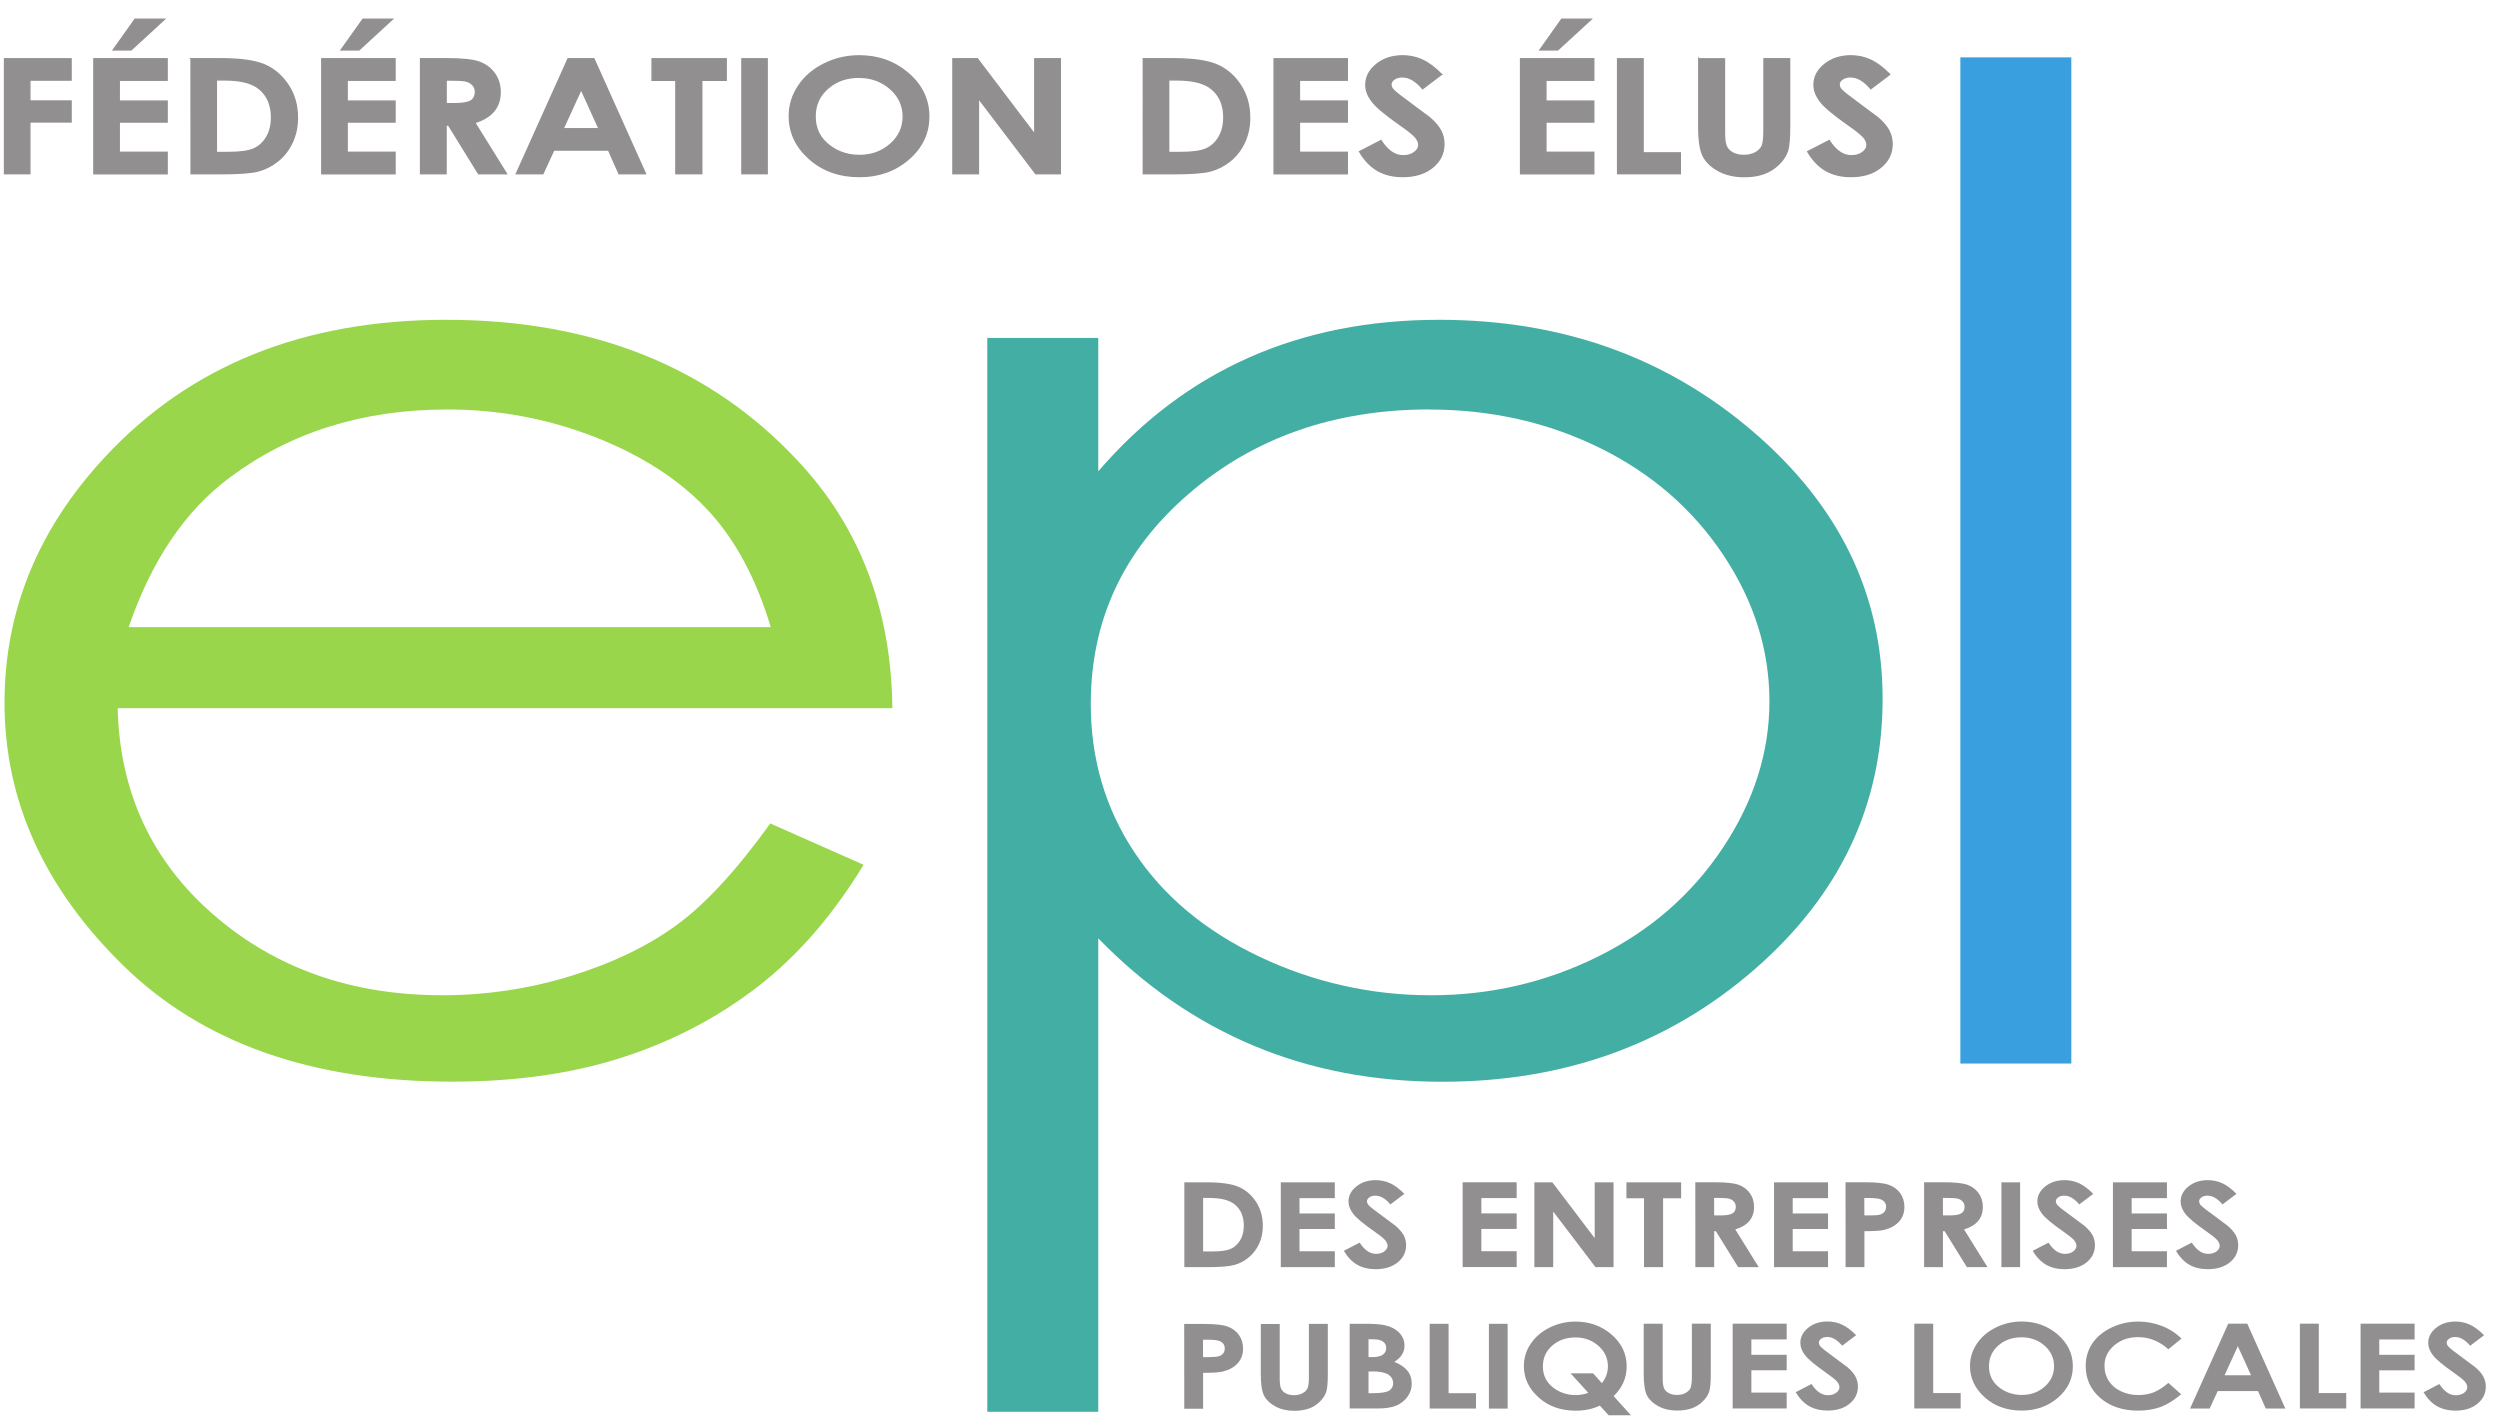 <svg width="134" height="76" viewBox="0 0 134 76" fill="none" xmlns="http://www.w3.org/2000/svg">
<path d="M0.242 3.15H3.811V4.294H1.601V5.412H3.811V6.538H1.601V9.311H0.242V3.15" fill="#918F90"/>
<path fill-rule="evenodd" clip-rule="evenodd" d="M0.242 3.15H3.811V4.294H1.601V5.412H3.811V6.538H1.601V9.311H0.242V3.15Z" stroke="#918F90" stroke-width="0.072"/>
<path d="M7.237 1.031H8.816L7.027 2.676H6.068L7.237 1.031ZM5.032 3.15H8.958V4.301H6.392V5.416H8.958V6.542H6.392V8.163H8.958V9.315H5.032V3.15V3.15Z" fill="#918F90"/>
<path d="M7.237 1.031H8.816L7.027 2.676H6.068L7.237 1.031ZM5.032 3.15H8.958V4.301H6.392V5.416H8.958V6.542H6.392V8.163H8.958V9.315H5.032V3.15V3.15Z" stroke="#918F90" stroke-width="0.072"/>
<path d="M11.597 4.282V8.172H12.233C12.859 8.172 13.312 8.11 13.594 7.987C13.876 7.864 14.11 7.658 14.286 7.366C14.461 7.075 14.554 6.721 14.554 6.293C14.554 5.639 14.341 5.132 13.914 4.771C13.53 4.447 12.912 4.284 12.062 4.284H11.598L11.597 4.282ZM10.238 3.15H11.86C12.905 3.15 13.681 3.261 14.19 3.483C14.697 3.704 15.115 4.065 15.447 4.566C15.78 5.067 15.941 5.649 15.941 6.317C15.941 6.792 15.849 7.228 15.665 7.625C15.481 8.023 15.227 8.354 14.904 8.616C14.58 8.878 14.229 9.06 13.851 9.161C13.473 9.261 12.819 9.311 11.888 9.311H10.242L10.239 3.151L10.238 3.15Z" fill="#918F90"/>
<path d="M11.597 4.282V8.172H12.233C12.859 8.172 13.312 8.11 13.594 7.987C13.876 7.864 14.11 7.658 14.286 7.366C14.461 7.075 14.554 6.721 14.554 6.293C14.554 5.639 14.341 5.132 13.914 4.771C13.53 4.447 12.912 4.284 12.062 4.284H11.598L11.597 4.282ZM10.238 3.15H11.86C12.905 3.15 13.681 3.261 14.19 3.483C14.697 3.704 15.115 4.065 15.447 4.566C15.78 5.067 15.941 5.649 15.941 6.317C15.941 6.792 15.849 7.228 15.665 7.625C15.481 8.023 15.227 8.354 14.904 8.616C14.58 8.878 14.229 9.06 13.851 9.161C13.473 9.261 12.819 9.311 11.888 9.311H10.242L10.239 3.151L10.238 3.15Z" stroke="#918F90" stroke-width="0.072"/>
<path d="M19.453 1.031H21.031L19.242 2.676H18.284L19.453 1.031ZM17.248 3.15H21.174V4.301H18.608V5.416H21.174V6.542H18.608V8.163H21.174V9.315H17.248V3.15H17.248Z" fill="#918F90"/>
<path d="M19.453 1.031H21.031L19.242 2.676H18.284L19.453 1.031ZM17.248 3.15H21.174V4.301H18.608V5.416H21.174V6.542H18.608V8.163H21.174V9.315H17.248V3.15H17.248Z" stroke="#918F90" stroke-width="0.072"/>
<path d="M23.91 5.558H24.338C24.773 5.558 25.073 5.51 25.237 5.411C25.4 5.312 25.483 5.151 25.483 4.923C25.485 4.796 25.442 4.671 25.361 4.573C25.279 4.474 25.168 4.402 25.038 4.359C24.909 4.315 24.651 4.293 24.288 4.293H23.913L23.913 5.558H23.91ZM22.541 3.15H23.991C24.785 3.15 25.351 3.211 25.688 3.332C26.024 3.454 26.295 3.655 26.5 3.938C26.706 4.221 26.808 4.553 26.808 4.939C26.808 5.344 26.695 5.682 26.468 5.954C26.242 6.226 25.9 6.433 25.445 6.572L27.148 9.311H25.651L24.038 6.702H23.909V9.311H22.541L22.541 3.15V3.15Z" fill="#918F90"/>
<path d="M23.91 5.558H24.338C24.773 5.558 25.073 5.51 25.237 5.411C25.4 5.312 25.483 5.151 25.483 4.923C25.485 4.796 25.442 4.671 25.361 4.573C25.279 4.474 25.168 4.402 25.038 4.359C24.909 4.315 24.651 4.293 24.288 4.293H23.913L23.913 5.558H23.91ZM22.541 3.15H23.991C24.785 3.15 25.351 3.211 25.688 3.332C26.024 3.454 26.295 3.655 26.5 3.938C26.706 4.221 26.808 4.553 26.808 4.939C26.808 5.344 26.695 5.682 26.468 5.954C26.242 6.226 25.9 6.433 25.445 6.572L27.148 9.311H25.651L24.038 6.702H23.909V9.311H22.541L22.541 3.15V3.15Z" stroke="#918F90" stroke-width="0.072"/>
<path d="M31.151 4.784L30.183 6.899H32.107L31.148 4.784H31.151ZM30.448 3.15H31.833L34.598 9.311H33.179L32.617 8.043H29.683L29.098 9.311H27.676L30.448 3.15V3.15Z" fill="#918F90"/>
<path d="M31.151 4.784L30.183 6.899H32.107L31.148 4.784H31.151ZM30.448 3.15H31.833L34.598 9.311H33.179L32.617 8.043H29.683L29.098 9.311H27.676L30.448 3.15V3.15Z" stroke="#918F90" stroke-width="0.072"/>
<path d="M34.951 3.15H38.925V4.306H37.615V9.311H36.227V4.306H34.951V3.15" fill="#918F90"/>
<path fill-rule="evenodd" clip-rule="evenodd" d="M34.951 3.15H38.925V4.306H37.615V9.311H36.227V4.306H34.951L34.951 3.15Z" stroke="#918F90" stroke-width="0.072"/>
<path d="M39.766 3.15H41.121V9.311H39.766V3.15" fill="#918F90"/>
<path fill-rule="evenodd" clip-rule="evenodd" d="M39.766 3.15H41.121V9.311H39.766V3.15Z" stroke="#918F90" stroke-width="0.072"/>
<path d="M46.044 4.14C45.378 4.14 44.819 4.339 44.366 4.735C43.913 5.131 43.688 5.636 43.688 6.251C43.688 6.929 43.974 7.471 44.545 7.868C44.989 8.178 45.497 8.332 46.072 8.332C46.721 8.332 47.273 8.131 47.73 7.729C48.186 7.327 48.415 6.831 48.415 6.245C48.415 5.659 48.185 5.163 47.724 4.757C47.264 4.35 46.705 4.144 46.047 4.144H46.048L46.044 4.14ZM46.059 2.993C47.076 2.993 47.951 3.309 48.683 3.94C49.414 4.57 49.781 5.34 49.781 6.248C49.781 7.146 49.419 7.908 48.698 8.53C47.976 9.153 47.099 9.464 46.069 9.464C44.99 9.464 44.093 9.142 43.379 8.505C42.664 7.868 42.308 7.106 42.308 6.226C42.308 5.638 42.473 5.096 42.806 4.601C43.139 4.106 43.596 3.715 44.178 3.427C44.761 3.138 45.387 2.993 46.059 2.993H46.059V2.993Z" fill="#918F90"/>
<path d="M46.044 4.14C45.378 4.14 44.819 4.339 44.366 4.735C43.913 5.131 43.688 5.636 43.688 6.251C43.688 6.929 43.974 7.471 44.545 7.868C44.989 8.178 45.497 8.332 46.072 8.332C46.721 8.332 47.273 8.131 47.73 7.729C48.186 7.327 48.415 6.831 48.415 6.245C48.415 5.659 48.185 5.163 47.724 4.757C47.264 4.35 46.705 4.144 46.047 4.144H46.048L46.044 4.14ZM46.059 2.993C47.076 2.993 47.951 3.309 48.683 3.94C49.414 4.57 49.781 5.34 49.781 6.248C49.781 7.146 49.419 7.908 48.698 8.53C47.976 9.153 47.099 9.464 46.069 9.464C44.99 9.464 44.093 9.142 43.379 8.505C42.664 7.868 42.308 7.106 42.308 6.226C42.308 5.638 42.473 5.096 42.806 4.601C43.139 4.106 43.596 3.715 44.178 3.427C44.761 3.138 45.387 2.993 46.059 2.993H46.059V2.993Z" stroke="#918F90" stroke-width="0.072"/>
<path d="M51.076 3.15H52.389L55.465 7.205V3.15H56.834V9.311H55.518L52.445 5.27V9.311H51.076V3.15" fill="#918F90"/>
<path fill-rule="evenodd" clip-rule="evenodd" d="M51.076 3.15H52.389L55.465 7.205V3.15H56.834V9.311H55.518L52.445 5.27V9.311H51.076L51.076 3.15Z" stroke="#918F90" stroke-width="0.072"/>
<path d="M62.641 4.282V8.172H63.276C63.902 8.172 64.356 8.11 64.637 7.987C64.919 7.864 65.153 7.658 65.329 7.366C65.504 7.075 65.598 6.721 65.598 6.293C65.598 5.639 65.385 5.132 64.957 4.771C64.57 4.447 63.956 4.284 63.105 4.284H62.641V4.282ZM61.282 3.15H62.904C63.949 3.15 64.725 3.261 65.233 3.483C65.74 3.704 66.159 4.065 66.488 4.566C66.817 5.067 66.981 5.649 66.981 6.317C66.981 6.792 66.889 7.228 66.705 7.625C66.521 8.023 66.267 8.354 65.943 8.616C65.619 8.878 65.265 9.06 64.89 9.161C64.515 9.261 63.859 9.311 62.927 9.311H61.281L61.282 3.151V3.15Z" fill="#918F90"/>
<path d="M62.641 4.282V8.172H63.276C63.902 8.172 64.356 8.11 64.637 7.987C64.919 7.864 65.153 7.658 65.329 7.366C65.504 7.075 65.598 6.721 65.598 6.293C65.598 5.639 65.385 5.132 64.957 4.771C64.57 4.447 63.956 4.284 63.105 4.284H62.641V4.282ZM61.282 3.15H62.904C63.949 3.15 64.725 3.261 65.233 3.483C65.74 3.704 66.159 4.065 66.488 4.566C66.817 5.067 66.981 5.649 66.981 6.317C66.981 6.792 66.889 7.228 66.705 7.625C66.521 8.023 66.267 8.354 65.943 8.616C65.619 8.878 65.265 9.06 64.89 9.161C64.515 9.261 63.859 9.311 62.927 9.311H61.281L61.282 3.151V3.15Z" stroke="#918F90" stroke-width="0.072"/>
<path d="M68.292 3.15H72.216V4.301H69.65V5.415H72.216V6.542H69.65V8.163H72.216V9.315H68.292V3.154" fill="#918F90"/>
<path fill-rule="evenodd" clip-rule="evenodd" d="M68.292 3.15H72.216V4.301H69.65V5.415H72.216V6.542H69.65V8.163H72.216V9.315H68.292V3.15Z" stroke="#918F90" stroke-width="0.072"/>
<path d="M77.266 3.989L76.251 4.755C75.896 4.33 75.534 4.118 75.164 4.118C74.985 4.118 74.838 4.16 74.724 4.242C74.611 4.324 74.553 4.418 74.553 4.52C74.553 4.623 74.593 4.722 74.675 4.811C74.786 4.933 75.121 5.198 75.679 5.603L76.629 6.31C76.907 6.55 77.103 6.78 77.219 6.999C77.336 7.22 77.395 7.467 77.393 7.717C77.393 8.223 77.189 8.64 76.781 8.97C76.374 9.299 75.845 9.464 75.186 9.464C74.674 9.464 74.228 9.357 73.848 9.142C73.469 8.926 73.142 8.588 72.872 8.128L74.022 7.533C74.368 8.078 74.766 8.35 75.217 8.35C75.451 8.35 75.649 8.292 75.809 8.174C75.969 8.057 76.05 7.921 76.05 7.768C76.05 7.629 75.985 7.489 75.868 7.349C75.75 7.208 75.481 6.995 75.07 6.708C74.286 6.161 73.781 5.738 73.552 5.441C73.323 5.143 73.209 4.847 73.209 4.55C73.209 4.123 73.402 3.757 73.78 3.451C74.157 3.145 74.628 2.992 75.186 2.992C75.545 2.992 75.888 3.063 76.212 3.206C76.536 3.349 76.888 3.608 77.267 3.985" fill="#918F90"/>
<path fill-rule="evenodd" clip-rule="evenodd" d="M77.266 3.989L76.251 4.755C75.896 4.33 75.534 4.118 75.164 4.118C74.985 4.118 74.838 4.16 74.724 4.242C74.611 4.324 74.553 4.418 74.553 4.52C74.553 4.623 74.593 4.722 74.675 4.811C74.786 4.933 75.121 5.198 75.679 5.603L76.629 6.31C76.907 6.55 77.103 6.78 77.219 6.999C77.336 7.22 77.395 7.467 77.393 7.717C77.393 8.223 77.189 8.64 76.781 8.97C76.374 9.299 75.845 9.464 75.186 9.464C74.674 9.464 74.228 9.357 73.848 9.142C73.469 8.926 73.142 8.588 72.872 8.128L74.022 7.533C74.368 8.078 74.766 8.35 75.217 8.35C75.451 8.35 75.649 8.292 75.809 8.174C75.969 8.057 76.05 7.921 76.05 7.768C76.05 7.629 75.985 7.489 75.868 7.349C75.75 7.208 75.481 6.995 75.07 6.708C74.286 6.161 73.781 5.738 73.552 5.441C73.323 5.143 73.209 4.847 73.209 4.55C73.209 4.123 73.402 3.757 73.78 3.451C74.157 3.145 74.628 2.992 75.186 2.992C75.545 2.992 75.888 3.063 76.212 3.206C76.536 3.349 76.888 3.608 77.267 3.985H77.266V3.989Z" stroke="#918F90" stroke-width="0.072"/>
<path d="M83.707 1.031H85.286L83.496 2.676H82.539L83.707 1.031H83.707ZM81.502 3.15H85.427V4.301H82.862V5.416H85.427V6.542H82.862V8.163H85.427V9.315H81.502V3.15H81.502Z" fill="#918F90"/>
<path d="M83.707 1.031H85.286L83.496 2.676H82.539L83.707 1.031H83.707ZM81.502 3.15H85.427V4.301H82.862V5.416H85.427V6.542H82.862V8.163H85.427V9.315H81.502V3.15H81.502Z" stroke="#918F90" stroke-width="0.072"/>
<path d="M86.703 3.15H88.071V8.193H90.066V9.311H86.703V3.15" fill="#918F90"/>
<path fill-rule="evenodd" clip-rule="evenodd" d="M86.703 3.15H88.071V8.193H90.066V9.311H86.703L86.703 3.15Z" stroke="#918F90" stroke-width="0.072"/>
<path d="M91.058 3.151H92.432V7.134C92.432 7.478 92.466 7.72 92.537 7.863C92.606 8.006 92.722 8.119 92.884 8.204C93.045 8.289 93.24 8.332 93.468 8.332C93.708 8.332 93.92 8.284 94.091 8.19C94.262 8.095 94.386 7.973 94.452 7.827C94.518 7.681 94.549 7.402 94.549 6.989V3.15H95.923V6.824C95.923 7.444 95.882 7.874 95.8 8.114C95.719 8.354 95.564 8.586 95.334 8.809C95.105 9.032 94.84 9.198 94.541 9.306C94.242 9.414 93.892 9.467 93.494 9.467C92.973 9.467 92.52 9.364 92.133 9.159C91.746 8.954 91.471 8.697 91.304 8.385C91.138 8.076 91.055 7.555 91.055 6.82V3.151" fill="#918F90"/>
<path fill-rule="evenodd" clip-rule="evenodd" d="M91.058 3.151H92.432V7.134C92.432 7.478 92.467 7.72 92.537 7.863C92.607 8.006 92.722 8.119 92.884 8.204C93.045 8.289 93.24 8.331 93.468 8.331C93.709 8.331 93.92 8.284 94.091 8.19C94.262 8.095 94.386 7.973 94.452 7.827C94.518 7.681 94.549 7.402 94.549 6.989V3.15H95.923V6.824C95.923 7.444 95.882 7.874 95.8 8.114C95.719 8.354 95.564 8.586 95.334 8.809C95.105 9.032 94.84 9.198 94.541 9.306C94.242 9.414 93.892 9.467 93.494 9.467C92.973 9.467 92.52 9.364 92.133 9.159C91.746 8.954 91.472 8.697 91.304 8.385C91.139 8.076 91.055 7.555 91.055 6.82L91.055 3.147L91.058 3.151Z" stroke="#918F90" stroke-width="0.072"/>
<path d="M101.288 3.989L100.275 4.755C99.918 4.33 99.556 4.118 99.188 4.118C99.008 4.118 98.861 4.16 98.747 4.242C98.632 4.324 98.575 4.418 98.575 4.52C98.575 4.623 98.616 4.722 98.698 4.811C98.809 4.933 99.144 5.198 99.702 5.603L100.652 6.31C100.929 6.55 101.126 6.78 101.241 6.999C101.357 7.218 101.416 7.458 101.416 7.717C101.416 8.223 101.212 8.64 100.804 8.97C100.396 9.3 99.868 9.464 99.209 9.464C98.697 9.464 98.251 9.357 97.87 9.142C97.49 8.926 97.165 8.588 96.894 8.128L98.044 7.533C98.391 8.078 98.789 8.35 99.239 8.35C99.475 8.35 99.671 8.292 99.832 8.174C99.991 8.057 100.071 7.921 100.071 7.768C100.071 7.629 100.011 7.489 99.89 7.349C99.769 7.208 99.504 6.995 99.092 6.708C98.309 6.161 97.802 5.738 97.574 5.441C97.346 5.143 97.231 4.847 97.231 4.55C97.231 4.123 97.421 3.757 97.801 3.451C98.181 3.145 98.65 2.992 99.209 2.992C99.567 2.992 99.909 3.063 100.233 3.206C100.558 3.349 100.91 3.608 101.288 3.985" fill="#918F90"/>
<path fill-rule="evenodd" clip-rule="evenodd" d="M101.288 3.989L100.275 4.755C99.918 4.33 99.556 4.118 99.188 4.118C99.008 4.118 98.861 4.16 98.747 4.242C98.632 4.324 98.575 4.418 98.575 4.52C98.575 4.623 98.616 4.722 98.698 4.811C98.809 4.933 99.144 5.198 99.702 5.603L100.652 6.31C100.929 6.55 101.126 6.78 101.241 6.999C101.357 7.218 101.416 7.458 101.416 7.717C101.416 8.223 101.212 8.64 100.804 8.97C100.396 9.3 99.868 9.464 99.209 9.464C98.697 9.464 98.251 9.357 97.87 9.142C97.49 8.926 97.165 8.588 96.894 8.128L98.044 7.533C98.391 8.078 98.789 8.35 99.239 8.35C99.475 8.35 99.671 8.292 99.832 8.174C99.991 8.057 100.071 7.921 100.071 7.768C100.071 7.629 100.011 7.489 99.89 7.349C99.769 7.208 99.504 6.995 99.092 6.708C98.309 6.161 97.802 5.738 97.574 5.441C97.346 5.143 97.231 4.847 97.231 4.55C97.231 4.123 97.421 3.757 97.801 3.451C98.181 3.145 98.65 2.992 99.209 2.992C99.567 2.992 99.909 3.063 100.233 3.206C100.558 3.349 100.91 3.608 101.288 3.985H101.288V3.989Z" stroke="#918F90" stroke-width="0.072"/>
<path d="M64.487 64.208V67.078H64.955C65.416 67.078 65.751 67.033 65.959 66.943C66.167 66.853 66.337 66.7 66.47 66.485C66.602 66.27 66.668 66.007 66.668 65.693C66.668 65.21 66.511 64.836 66.196 64.57C65.912 64.331 65.457 64.211 64.829 64.211L64.487 64.208V64.208ZM63.484 63.373H64.68C65.454 63.373 66.024 63.456 66.399 63.619C66.773 63.783 67.083 64.049 67.325 64.418C67.567 64.787 67.688 65.218 67.688 65.71C67.688 66.06 67.624 66.382 67.485 66.675C67.347 66.968 67.161 67.212 66.923 67.405C66.696 67.593 66.431 67.73 66.147 67.807C65.868 67.882 65.386 67.919 64.695 67.919H63.481V63.373H63.484L63.484 63.373ZM68.651 63.373H71.546V64.22H69.653V65.042H71.546V65.873H69.653V67.069H71.546V67.919H68.651V63.373ZM75.271 63.992L74.524 64.557C74.261 64.244 73.994 64.087 73.721 64.087C73.592 64.087 73.481 64.118 73.397 64.178C73.313 64.239 73.27 64.308 73.27 64.384C73.27 64.46 73.3 64.532 73.361 64.6C73.442 64.69 73.689 64.885 74.1 65.18L74.801 65.702C75.006 65.88 75.151 66.049 75.237 66.211C75.323 66.374 75.367 66.556 75.366 66.74C75.366 67.113 75.215 67.422 74.914 67.665C74.613 67.908 74.221 68.029 73.737 68.029C73.36 68.029 73.03 67.951 72.75 67.792C72.47 67.633 72.23 67.384 72.03 67.043L72.879 66.605C73.137 67.006 73.428 67.207 73.76 67.207C73.933 67.207 74.082 67.164 74.197 67.078C74.311 66.991 74.374 66.89 74.374 66.778C74.374 66.675 74.33 66.572 74.24 66.469C74.151 66.365 73.955 66.209 73.652 65.996C73.072 65.593 72.701 65.281 72.532 65.062C72.364 64.842 72.279 64.623 72.279 64.405C72.279 64.09 72.419 63.82 72.7 63.595C72.981 63.369 73.326 63.256 73.738 63.256C73.998 63.255 74.255 63.309 74.493 63.413C74.734 63.518 74.993 63.709 75.272 63.987L75.271 63.992ZM78.398 63.37H81.293V64.217H79.4V65.039H81.293V65.87H79.4V67.066H81.293V67.915H78.398V63.37ZM82.238 63.373H83.207L85.476 66.364V63.373H86.486V67.918H85.518L83.251 64.936V67.918H82.242V63.373H82.238V63.373ZM87.177 63.373H90.108V64.226H89.142V67.919H88.118V64.226H87.177V63.373ZM91.878 65.147H92.194C92.516 65.147 92.736 65.111 92.858 65.039C92.98 64.966 93.04 64.846 93.04 64.679C93.041 64.585 93.009 64.493 92.949 64.42C92.889 64.346 92.81 64.291 92.708 64.259C92.606 64.226 92.423 64.21 92.155 64.21H91.877L91.878 65.147V65.147ZM90.869 63.37H91.939C92.524 63.37 92.939 63.416 93.19 63.505C93.431 63.589 93.64 63.745 93.79 63.951C93.942 64.159 94.017 64.405 94.017 64.693C94.017 64.992 93.933 65.242 93.766 65.443C93.6 65.643 93.348 65.795 93.011 65.898L94.268 67.919H93.165L91.972 65.994H91.88V67.919H90.871L90.869 63.37ZM95.088 63.373H97.983V64.22H96.09V65.042H97.983V65.873H96.09V67.069H97.983V67.919H95.088V63.373ZM99.931 65.147H100.252C100.504 65.147 100.679 65.132 100.778 65.101C100.878 65.07 100.954 65.018 101.011 64.947C101.067 64.876 101.094 64.79 101.094 64.689C101.094 64.513 101.015 64.386 100.856 64.305C100.741 64.245 100.527 64.214 100.211 64.214H99.926L99.931 65.147V65.147ZM98.921 63.37H99.992C100.571 63.37 100.992 63.416 101.245 63.508C101.498 63.6 101.703 63.748 101.85 63.954C101.998 64.159 102.076 64.404 102.076 64.69C102.076 65.008 101.979 65.271 101.786 65.481C101.592 65.692 101.329 65.838 100.998 65.92C100.803 65.969 100.448 65.991 99.933 65.991V67.917H98.924L98.921 63.37V63.37ZM104.142 65.147H104.458C104.779 65.147 105 65.111 105.121 65.039C105.242 64.966 105.302 64.846 105.302 64.679C105.304 64.585 105.272 64.493 105.212 64.42C105.149 64.344 105.066 64.287 104.971 64.259C104.871 64.226 104.686 64.21 104.418 64.21H104.14L104.142 65.147V65.147ZM103.132 63.37H104.201C104.787 63.37 105.201 63.416 105.453 63.505C105.694 63.589 105.903 63.745 106.052 63.951C106.204 64.159 106.28 64.405 106.28 64.693C106.28 64.992 106.197 65.242 106.029 65.443C105.861 65.643 105.61 65.795 105.274 65.898L106.531 67.919H105.427L104.234 65.994H104.142V67.919H103.132L103.132 63.37V63.37ZM107.276 63.373H108.278V67.918H107.276V63.373ZM112.197 63.992L111.448 64.557C111.185 64.244 110.918 64.087 110.647 64.087C110.518 64.087 110.406 64.118 110.322 64.178C110.237 64.239 110.195 64.308 110.195 64.384C110.195 64.46 110.226 64.532 110.286 64.6C110.367 64.69 110.614 64.885 111.026 65.18L111.726 65.702C111.932 65.88 112.076 66.049 112.162 66.211C112.247 66.374 112.291 66.556 112.29 66.74C112.29 67.113 112.139 67.422 111.838 67.665C111.537 67.908 111.145 68.029 110.661 68.029C110.284 68.029 109.952 67.951 109.674 67.792C109.397 67.633 109.153 67.384 108.954 67.043L109.802 66.605C110.058 67.006 110.352 67.207 110.684 67.207C110.858 67.207 111.006 67.164 111.121 67.078C111.236 66.991 111.298 66.89 111.298 66.778C111.298 66.675 111.253 66.572 111.165 66.469C111.076 66.365 110.879 66.209 110.575 65.996C109.995 65.593 109.624 65.281 109.456 65.062C109.287 64.842 109.203 64.623 109.203 64.405C109.203 64.09 109.343 63.82 109.622 63.595C109.902 63.369 110.249 63.256 110.661 63.256C110.925 63.256 111.178 63.308 111.417 63.413C111.656 63.518 111.915 63.709 112.195 63.987L112.197 63.992V63.992ZM113.253 63.373H116.149V64.22H114.256V65.042H116.149V65.873H114.256V67.069H116.149V67.919H113.253V63.373ZM119.873 63.992L119.126 64.557C118.863 64.244 118.597 64.087 118.324 64.087C118.191 64.087 118.083 64.118 118.002 64.178C117.92 64.239 117.873 64.308 117.873 64.384C117.873 64.46 117.903 64.532 117.963 64.6C118.045 64.69 118.292 64.885 118.704 65.18L119.404 65.702C119.609 65.88 119.754 66.049 119.839 66.211C119.924 66.374 119.968 66.549 119.968 66.74C119.968 67.113 119.817 67.422 119.517 67.665C119.216 67.908 118.824 68.029 118.34 68.029C117.962 68.029 117.63 67.951 117.353 67.792C117.076 67.633 116.832 67.384 116.633 67.043L117.481 66.605C117.737 67.006 118.03 67.207 118.363 67.207C118.536 67.207 118.681 67.164 118.8 67.078C118.918 66.991 118.977 66.89 118.977 66.778C118.977 66.675 118.931 66.572 118.843 66.469C118.755 66.365 118.558 66.209 118.254 65.996C117.676 65.593 117.303 65.281 117.135 65.062C116.966 64.842 116.882 64.623 116.882 64.405C116.882 64.09 117.022 63.82 117.302 63.595C117.582 63.369 117.928 63.256 118.341 63.256C118.601 63.255 118.859 63.309 119.098 63.413C119.336 63.518 119.596 63.709 119.872 63.987L119.873 63.992ZM64.483 72.741H64.804C65.057 72.741 65.232 72.725 65.331 72.693C65.422 72.668 65.503 72.614 65.563 72.541C65.62 72.469 65.648 72.379 65.648 72.281C65.648 72.106 65.569 71.978 65.409 71.897C65.294 71.838 65.08 71.808 64.764 71.808H64.48L64.483 72.741ZM63.474 70.964H64.545C65.124 70.964 65.545 71.01 65.797 71.102C66.05 71.193 66.255 71.342 66.403 71.547C66.55 71.752 66.628 71.997 66.628 72.284C66.628 72.601 66.532 72.865 66.338 73.075C66.145 73.284 65.881 73.431 65.55 73.513C65.355 73.561 65 73.584 64.486 73.584V75.509H63.477L63.473 70.961L63.474 70.964ZM67.58 70.965H68.593V73.9C68.593 74.153 68.619 74.332 68.67 74.437C68.722 74.542 68.807 74.626 68.927 74.688C69.046 74.751 69.19 74.782 69.357 74.782C69.535 74.782 69.689 74.748 69.817 74.677C69.945 74.607 70.035 74.518 70.084 74.41C70.133 74.302 70.158 74.097 70.158 73.792V70.961H71.171V73.67C71.171 74.127 71.141 74.444 71.081 74.622C71.02 74.799 70.905 74.97 70.736 75.135C70.567 75.3 70.372 75.425 70.151 75.501C69.929 75.576 69.672 75.62 69.379 75.62C68.992 75.62 68.659 75.544 68.374 75.392C68.09 75.241 67.886 75.052 67.763 74.825C67.641 74.597 67.579 74.212 67.579 73.67L67.58 70.961V70.965ZM73.352 73.513V74.674H73.606C74.025 74.674 74.308 74.629 74.454 74.538C74.523 74.499 74.579 74.441 74.618 74.371C74.656 74.301 74.675 74.222 74.672 74.143C74.672 73.947 74.586 73.792 74.416 73.679C74.245 73.567 73.96 73.509 73.562 73.509L73.353 73.513H73.352ZM73.352 71.782V72.74H73.573C73.819 72.74 74.003 72.695 74.121 72.611C74.179 72.57 74.225 72.516 74.257 72.453C74.288 72.389 74.303 72.32 74.301 72.249C74.303 72.183 74.288 72.118 74.259 72.058C74.229 71.999 74.185 71.949 74.13 71.911C74.017 71.827 73.845 71.786 73.613 71.786L73.352 71.782V71.782ZM72.343 75.502V70.954H73.177C73.66 70.954 74.014 70.981 74.241 71.035C74.558 71.106 74.811 71.241 75 71.436C75.09 71.527 75.162 71.635 75.21 71.754C75.258 71.873 75.282 72 75.28 72.128C75.28 72.301 75.237 72.459 75.153 72.599C75.068 72.74 74.928 72.873 74.736 72.996C75.058 73.126 75.294 73.287 75.446 73.48C75.597 73.672 75.669 73.905 75.669 74.17C75.671 74.422 75.589 74.667 75.438 74.868C75.285 75.078 75.086 75.236 74.842 75.339C74.599 75.442 74.264 75.495 73.836 75.495H72.352L72.343 75.502V75.502ZM76.633 70.954H77.643V74.674H79.114V75.499H76.63V70.951L76.633 70.954V70.954ZM79.806 70.954H80.809V75.502H79.806V70.954ZM85.863 74.136C86.077 73.864 86.184 73.564 86.184 73.234C86.184 72.803 86.015 72.438 85.676 72.138C85.337 71.837 84.926 71.687 84.444 71.687C83.949 71.687 83.533 71.833 83.199 72.125C82.865 72.418 82.698 72.79 82.698 73.241C82.698 73.743 82.908 74.144 83.33 74.433C83.66 74.661 84.052 74.78 84.452 74.776C84.694 74.776 84.92 74.736 85.132 74.655L84.182 73.609H85.387L85.863 74.136ZM86.494 74.835L87.417 75.857H86.222L85.752 75.34C85.365 75.522 84.933 75.613 84.457 75.613C83.66 75.613 82.999 75.378 82.471 74.904C81.944 74.43 81.68 73.873 81.68 73.222C81.678 72.794 81.806 72.377 82.048 72.024C82.293 71.661 82.63 71.372 83.06 71.158C83.49 70.945 83.951 70.837 84.443 70.837C85.197 70.837 85.843 71.069 86.383 71.535C86.923 72.001 87.189 72.567 87.189 73.238C87.189 73.851 86.956 74.385 86.49 74.832L86.494 74.835ZM88.107 70.951H89.12V73.886C89.12 74.139 89.146 74.318 89.197 74.423C89.249 74.528 89.334 74.612 89.453 74.674C89.572 74.737 89.716 74.769 89.884 74.769C90.062 74.769 90.216 74.734 90.344 74.663C90.472 74.593 90.562 74.504 90.611 74.396C90.66 74.288 90.685 74.083 90.685 73.778V70.947H91.698V73.656C91.698 74.114 91.668 74.43 91.607 74.608C91.547 74.785 91.432 74.956 91.262 75.121C91.097 75.285 90.897 75.41 90.676 75.487C90.455 75.562 90.198 75.606 89.902 75.606C89.517 75.606 89.182 75.53 88.898 75.378C88.614 75.227 88.409 75.038 88.287 74.811C88.165 74.584 88.103 74.198 88.103 73.656V70.947L88.107 70.95V70.951ZM92.871 70.947H95.766V71.793H93.873V72.616H95.766V73.447H93.873V74.642H95.766V75.492H92.871V70.944V70.947ZM99.491 71.565L98.742 72.13C98.479 71.817 98.213 71.661 97.941 71.661C97.808 71.661 97.699 71.692 97.618 71.752C97.537 71.813 97.489 71.881 97.489 71.957C97.489 72.033 97.52 72.106 97.579 72.173C97.662 72.264 97.909 72.459 98.32 72.758L99.021 73.279C99.226 73.457 99.371 73.626 99.456 73.788C99.541 73.949 99.585 74.126 99.585 74.318C99.585 74.691 99.434 74.995 99.133 75.242C98.832 75.488 98.44 75.606 97.957 75.606C97.579 75.606 97.247 75.526 96.97 75.368C96.692 75.209 96.449 74.96 96.25 74.62L97.098 74.182C97.354 74.584 97.647 74.784 97.979 74.784C98.153 74.784 98.298 74.741 98.417 74.654C98.535 74.568 98.594 74.467 98.594 74.355C98.594 74.251 98.548 74.148 98.46 74.046C98.371 73.944 98.175 73.788 97.87 73.573C97.292 73.169 96.919 72.857 96.751 72.638C96.583 72.419 96.499 72.2 96.499 71.982C96.499 71.666 96.639 71.396 96.919 71.17C97.199 70.944 97.545 70.832 97.957 70.832C98.218 70.832 98.476 70.885 98.714 70.99C98.954 71.096 99.212 71.287 99.488 71.565H99.491V71.565ZM102.61 70.947H103.62V74.667H105.091V75.492H102.607V70.944L102.61 70.947V70.947ZM108.349 71.68C107.858 71.68 107.445 71.826 107.111 72.118C106.777 72.411 106.609 72.783 106.609 73.234C106.609 73.736 106.819 74.137 107.24 74.426C107.568 74.652 107.944 74.769 108.369 74.769C108.848 74.769 109.257 74.621 109.594 74.324C109.931 74.027 110.098 73.661 110.098 73.227C110.098 72.794 109.929 72.428 109.59 72.128C109.251 71.829 108.838 71.679 108.352 71.679L108.349 71.68H108.349ZM108.359 70.833C109.11 70.833 109.755 71.065 110.295 71.531C110.834 71.997 111.105 72.563 111.105 73.234C111.105 73.897 110.839 74.458 110.306 74.918C109.774 75.377 109.127 75.607 108.366 75.607C107.57 75.607 106.908 75.371 106.382 74.899C105.856 74.428 105.592 73.867 105.592 73.222C105.592 72.787 105.714 72.388 105.96 72.023C106.205 71.658 106.543 71.369 106.972 71.156C107.403 70.942 107.878 70.831 108.359 70.834V70.833H108.359ZM116.932 71.745L116.222 72.322C115.742 71.887 115.201 71.67 114.602 71.67C114.094 71.67 113.668 71.818 113.32 72.115C112.973 72.412 112.8 72.778 112.8 73.212C112.8 73.516 112.877 73.785 113.031 74.02C113.185 74.255 113.402 74.44 113.683 74.573C113.965 74.706 114.276 74.775 114.62 74.775C114.912 74.775 115.18 74.728 115.426 74.634C115.672 74.539 115.936 74.369 116.226 74.122L116.911 74.734C116.519 75.062 116.15 75.289 115.8 75.416C115.451 75.543 115.054 75.61 114.607 75.61C113.783 75.61 113.107 75.385 112.582 74.937C112.058 74.489 111.794 73.915 111.794 73.215C111.794 72.762 111.914 72.359 112.149 72.007C112.384 71.655 112.731 71.371 113.177 71.157C113.623 70.944 114.103 70.836 114.617 70.836C115.05 70.835 115.479 70.916 115.882 71.074C116.274 71.224 116.631 71.454 116.929 71.749L116.932 71.746L116.932 71.745ZM119.948 72.155L119.237 73.715H120.656L119.948 72.155ZM119.43 70.95H120.454L122.494 75.498H121.445L121.03 74.562H118.869L118.438 75.498H117.388L119.434 70.95H119.431H119.43ZM123.278 70.95H124.287V74.67H125.758V75.495H123.274V70.947L123.278 70.95V70.95ZM126.527 70.95H129.422V71.796H127.529V72.618H129.422V73.449H127.529V74.645H129.422V75.495H126.527V70.947V70.95ZM133.147 71.568L132.4 72.133C132.137 71.82 131.87 71.663 131.597 71.663C131.468 71.663 131.357 71.694 131.272 71.755C131.188 71.815 131.143 71.884 131.143 71.96C131.143 72.036 131.173 72.108 131.234 72.176C131.315 72.266 131.563 72.461 131.974 72.76L132.675 73.282C132.88 73.459 133.025 73.629 133.11 73.79C133.196 73.954 133.241 74.136 133.239 74.321C133.239 74.693 133.088 74.998 132.787 75.244C132.487 75.491 132.095 75.609 131.611 75.609C131.233 75.609 130.904 75.529 130.624 75.37C130.344 75.212 130.103 74.963 129.904 74.623L130.752 74.184C131.01 74.586 131.3 74.787 131.633 74.787C131.807 74.787 131.951 74.744 132.07 74.657C132.188 74.57 132.247 74.47 132.247 74.357C132.247 74.254 132.202 74.151 132.113 74.048C132.025 73.946 131.828 73.79 131.525 73.576C130.944 73.172 130.573 72.86 130.405 72.641C130.237 72.421 130.152 72.203 130.152 71.984C130.152 71.669 130.293 71.399 130.573 71.173C130.853 70.947 131.198 70.835 131.611 70.835C131.872 70.834 132.129 70.888 132.367 70.993C132.607 71.098 132.866 71.289 133.145 71.567L133.147 71.568V71.568Z" fill="#918F90"/>
<path d="M41.311 33.613C40.517 30.957 39.363 28.834 37.847 27.245C36.332 25.656 34.331 24.376 31.837 23.407C29.342 22.438 26.725 21.948 23.978 21.948C19.445 21.948 15.55 23.17 12.294 25.612C9.914 27.387 8.115 30.056 6.898 33.613H41.311ZM41.288 44.137L46.287 46.353C44.647 49.055 42.752 51.236 40.605 52.894C38.457 54.553 36.04 55.812 33.355 56.679C30.671 57.547 27.631 57.977 24.239 57.977C16.724 57.977 10.842 55.901 6.602 51.748C2.363 47.598 0.242 42.903 0.242 37.666C0.242 32.741 2.038 28.35 5.629 24.494C10.182 19.592 16.275 17.141 23.91 17.141C31.77 17.141 38.048 19.657 42.741 24.675C46.078 28.224 47.774 32.651 47.831 37.96H6.306C6.418 42.46 8.13 46.151 11.443 49.028C14.755 51.905 18.843 53.345 23.711 53.345C26.06 53.345 28.347 53.004 30.568 52.322C32.79 51.639 34.679 50.735 36.236 49.606C37.793 48.477 39.477 46.654 41.288 44.137V44.137Z" fill="#99D64B"/>
<path d="M76.634 21.945C71.519 21.945 67.212 23.454 63.714 26.471C60.216 29.488 58.466 33.244 58.466 37.734C58.466 40.681 59.245 43.33 60.805 45.683C62.364 48.035 64.598 49.9 67.508 51.278C70.384 52.649 73.532 53.355 76.718 53.345C79.892 53.345 82.879 52.651 85.676 51.26C88.472 49.869 90.698 47.928 92.353 45.433C94.008 42.938 94.841 40.324 94.841 37.595C94.841 34.839 94.018 32.226 92.375 29.757C90.731 27.288 88.517 25.368 85.735 24.001C82.953 22.635 79.918 21.952 76.63 21.952L76.631 21.948L76.634 21.945ZM52.918 18.113H58.867V25.262C61.206 22.546 63.899 20.513 66.945 19.164C69.991 17.814 73.387 17.141 77.138 17.141C83.68 17.141 89.276 19.128 93.928 23.102C98.581 27.076 100.908 31.86 100.908 37.456C100.908 43.165 98.601 48.017 93.993 52.003C89.384 55.989 83.82 57.982 77.308 57.982C73.641 57.982 70.272 57.338 67.199 56.051C64.127 54.765 61.348 52.847 58.867 50.296V75.674H52.919L52.918 18.116V18.113Z" fill="#43AFA4"/>
<path d="M105.075 3.075H111.023V57.006H105.075V3.075Z" fill="#399FDF"/>
</svg>
